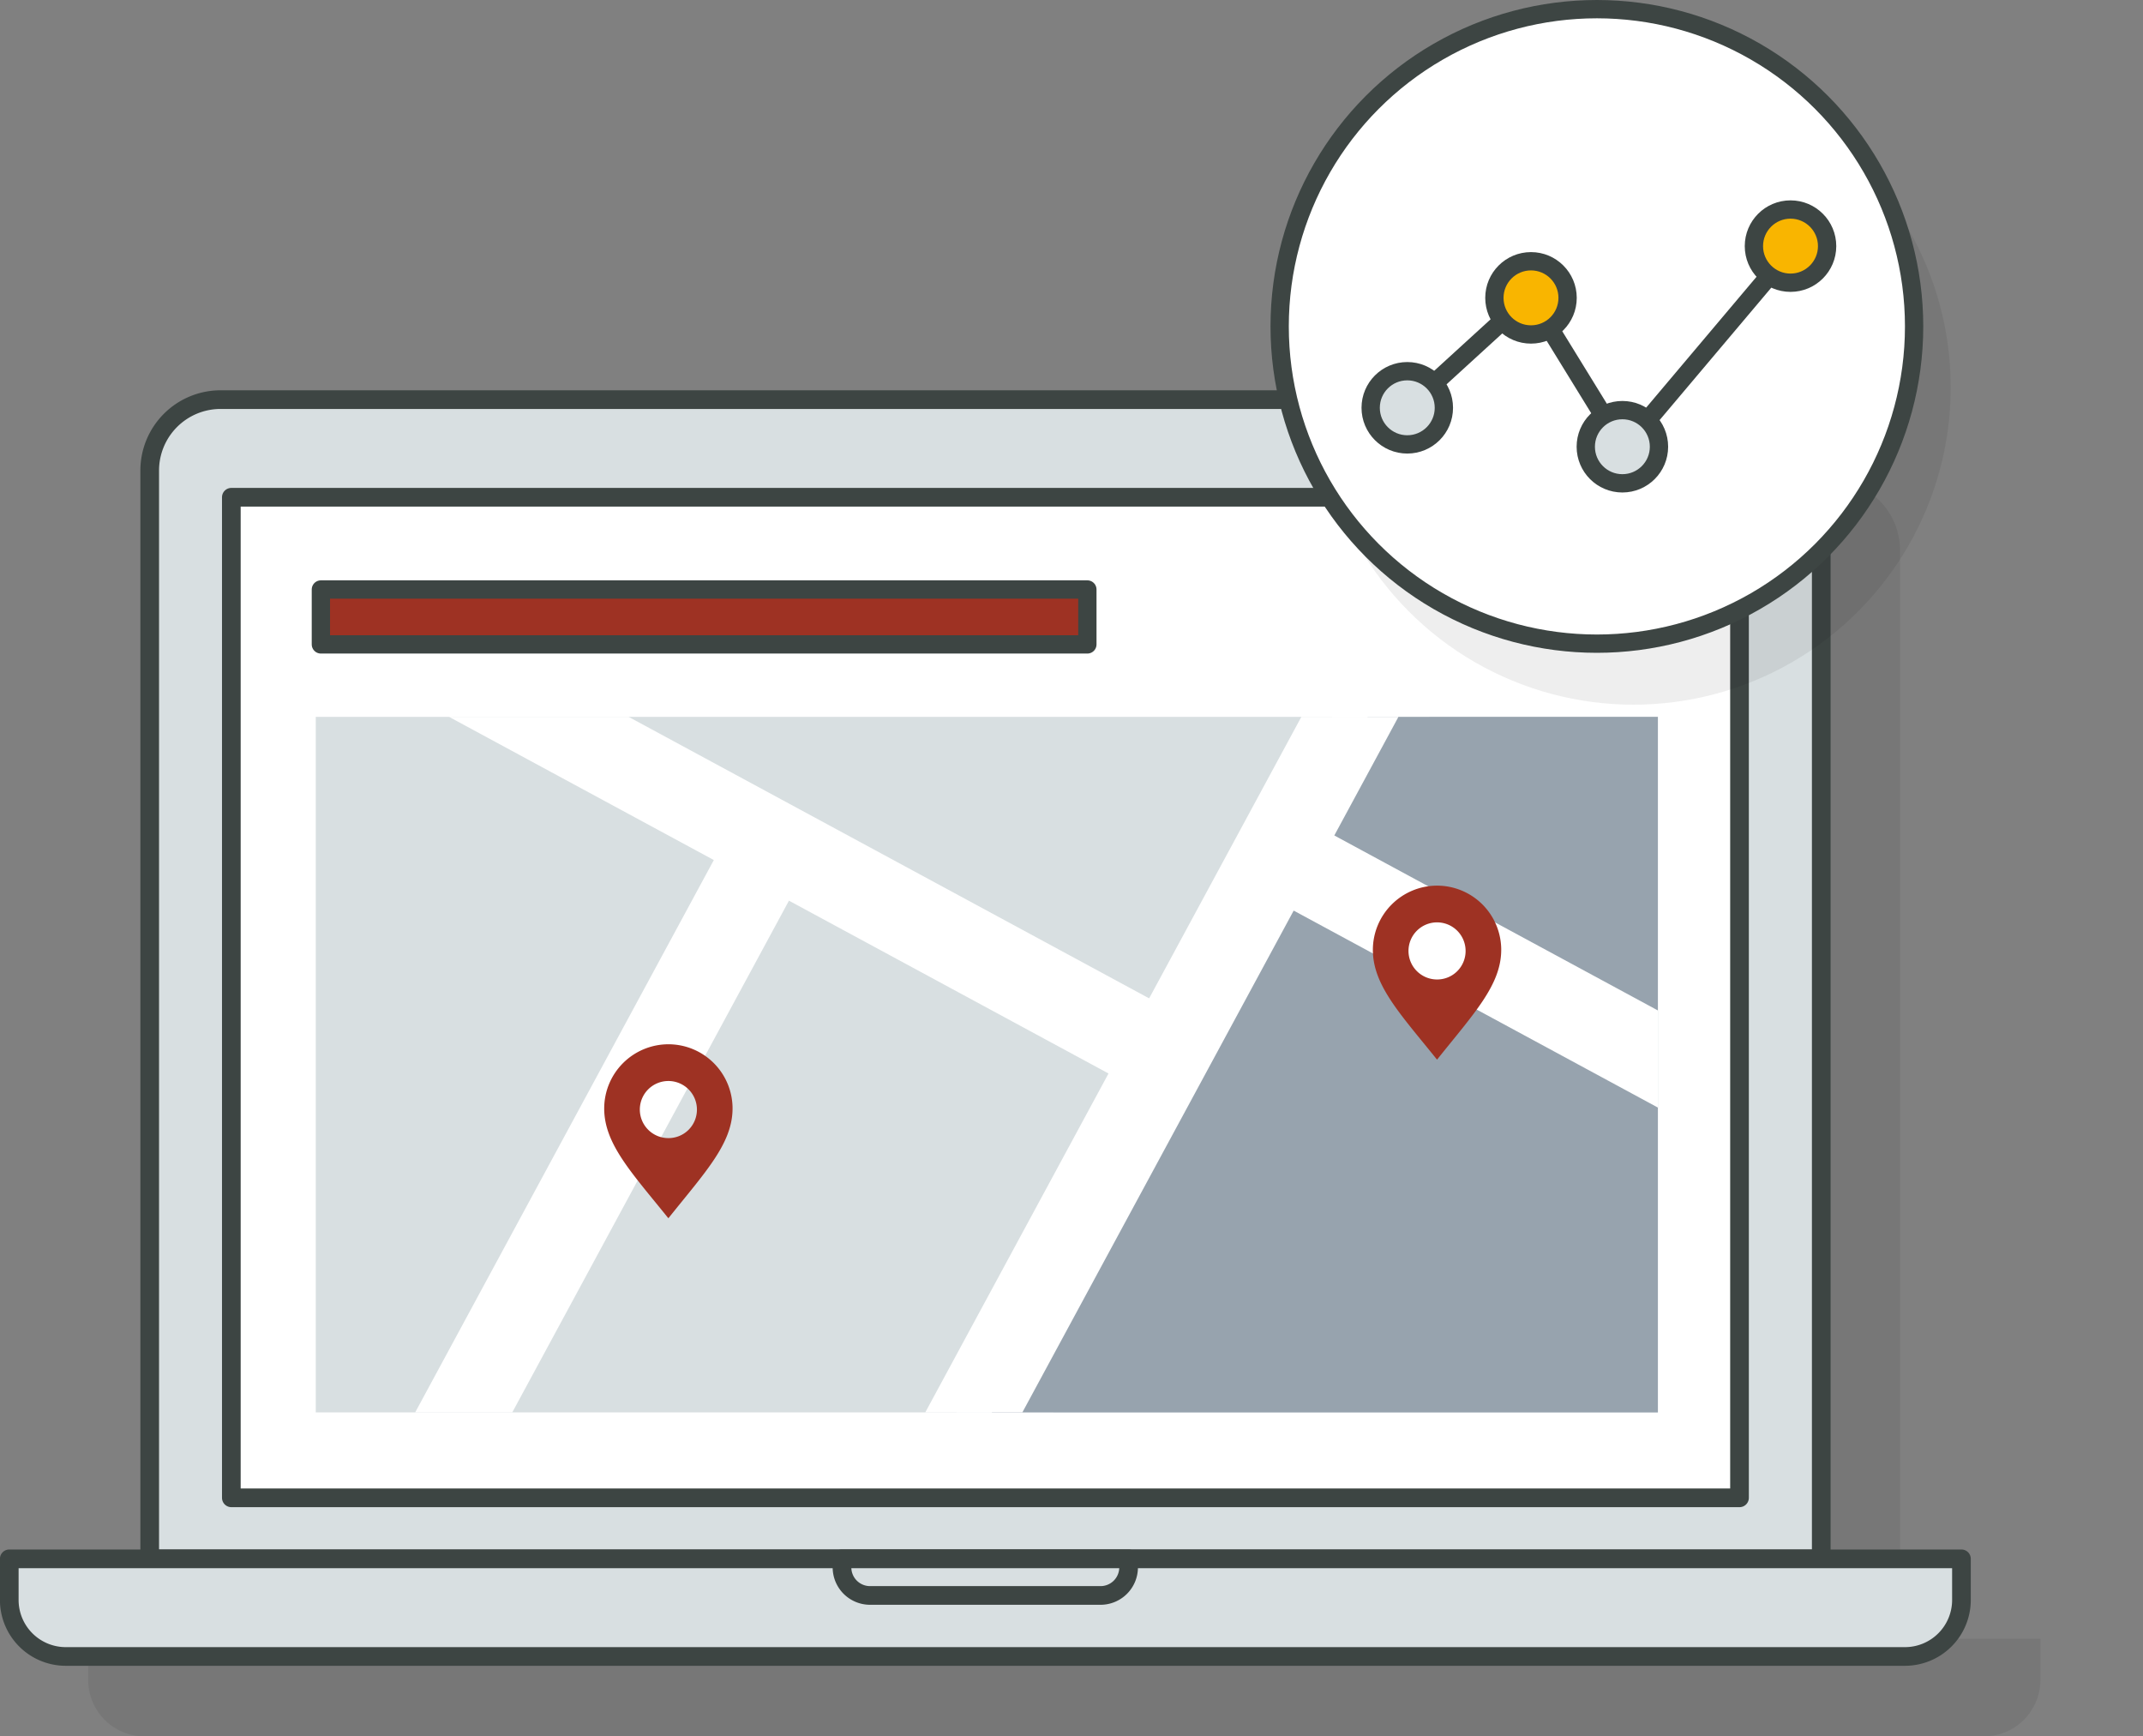 <svg xmlns="http://www.w3.org/2000/svg" xmlns:xlink="http://www.w3.org/1999/xlink" viewBox="0 0 175.64 142.3"><rect x="0" y="0" width="175.64" height="142.3" fill="#808080" stroke="none"/><defs><style>.cls-1,.cls-13,.cls-8{fill:none;}.cls-2{opacity:0.07;}.cls-14,.cls-3,.cls-6{fill:#d8dfe1;}.cls-11,.cls-12,.cls-13,.cls-14,.cls-15,.cls-3,.cls-4{stroke:#3d4543;stroke-linecap:round;stroke-linejoin:round;}.cls-3,.cls-4{stroke-width:1.53px;}.cls-12,.cls-4,.cls-7{fill:#fff;}.cls-5{clip-path:url(#clip-path);}.cls-8{stroke:#fff;stroke-miterlimit:10;stroke-width:7px;}.cls-9{fill:#97a3ae;}.cls-10,.cls-11{fill:#9e3223;}.cls-11,.cls-12,.cls-13,.cls-14,.cls-15{stroke-width:1.5px;}.cls-15{fill:#f9b500;}</style><clipPath id="clip-path"><rect class="cls-1" x="25.88" y="58.75" width="110" height="57"/></clipPath></defs><g id="Layer_2" data-name="Layer 2"><g id="Layer_1-2" data-name="Layer 1"><path class="cls-2" d="M167.23,134.3v3.37a4.63,4.63,0,0,1-4.63,4.63H11.85a4.62,4.62,0,0,1-4.62-4.63V134.3h11.5V45.11a5.81,5.81,0,0,1,5.81-5.81H149.92a5.81,5.81,0,0,1,5.81,5.81V134.3Z"/><path class="cls-3" d="M18.07,32.75H143.46a5.81,5.81,0,0,1,5.81,5.81v89.19a0,0,0,0,1,0,0h-137a0,0,0,0,1,0,0V38.56A5.81,5.81,0,0,1,18.07,32.75Z"/><rect class="cls-4" x="18.96" y="40.75" width="123.61" height="82"/><path class="cls-3" d="M.76,127.75h160a0,0,0,0,1,0,0v3.37a4.63,4.63,0,0,1-4.63,4.63H5.39a4.63,4.63,0,0,1-4.63-4.63v-3.37A0,0,0,0,1,.76,127.75Z"/><path class="cls-3" d="M69,127.75h23.5a0,0,0,0,1,0,0v.7a2.3,2.3,0,0,1-2.3,2.3H71.31a2.3,2.3,0,0,1-2.3-2.3v-.7A0,0,0,0,1,69,127.75Z"/><g class="cls-5"><rect class="cls-6" x="25.88" y="58.75" width="110" height="57"/><circle class="cls-7" cx="84.87" cy="54.51" r="3.86"/><line class="cls-8" x1="115.88" y1="53.75" x2="79.38" y2="121.25"/><line class="cls-8" x1="62.88" y1="69.75" x2="26.38" y2="137.25"/><line class="cls-8" x1="31.48" y1="51.89" x2="98.98" y2="88.39"/><polygon class="cls-9" points="75.88 125.75 115.34 52.75 140.23 52.75 142.57 122.75 75.88 125.75"/><line class="cls-8" x1="106.48" y1="70.89" x2="173.98" y2="107.39"/><line class="cls-8" x1="113.88" y1="52.75" x2="77.38" y2="120.25"/></g><path class="cls-10" d="M54.78,85.58a5.27,5.27,0,0,0-5.26,5.26c0,2.91,2.25,5.26,5.26,9,3-3.76,5.26-6.11,5.26-9A5.26,5.26,0,0,0,54.78,85.58Zm0,7.69a2.34,2.34,0,1,1,2.34-2.33A2.33,2.33,0,0,1,54.78,93.27Z"/><path class="cls-10" d="M117.78,72.58a5.27,5.27,0,0,0-5.26,5.26c0,2.91,2.25,5.26,5.26,9,3-3.76,5.26-6.11,5.26-9A5.26,5.26,0,0,0,117.78,72.58Zm0,7.69a2.34,2.34,0,1,1,2.34-2.33A2.33,2.33,0,0,1,117.78,80.27Z"/><rect class="cls-11" x="26.3" y="48.31" width="62.82" height="4.5"/><circle class="cls-2" cx="133.88" cy="31.75" r="26"/><circle class="cls-12" cx="130.88" cy="26.75" r="26"/><line class="cls-13" x1="115.34" y1="33.42" x2="125.38" y2="24.25"/><line class="cls-13" x1="133.13" y1="36.69" x2="147.15" y2="20.07"/><line class="cls-13" x1="133.38" y1="37.25" x2="125.38" y2="24.25"/><circle class="cls-14" cx="115.34" cy="33.42" r="3"/><circle class="cls-15" cx="125.48" cy="24.41" r="3"/><circle class="cls-14" cx="132.97" cy="36.61" r="3"/><circle class="cls-15" cx="146.75" cy="20.17" r="3"/></g></g></svg>